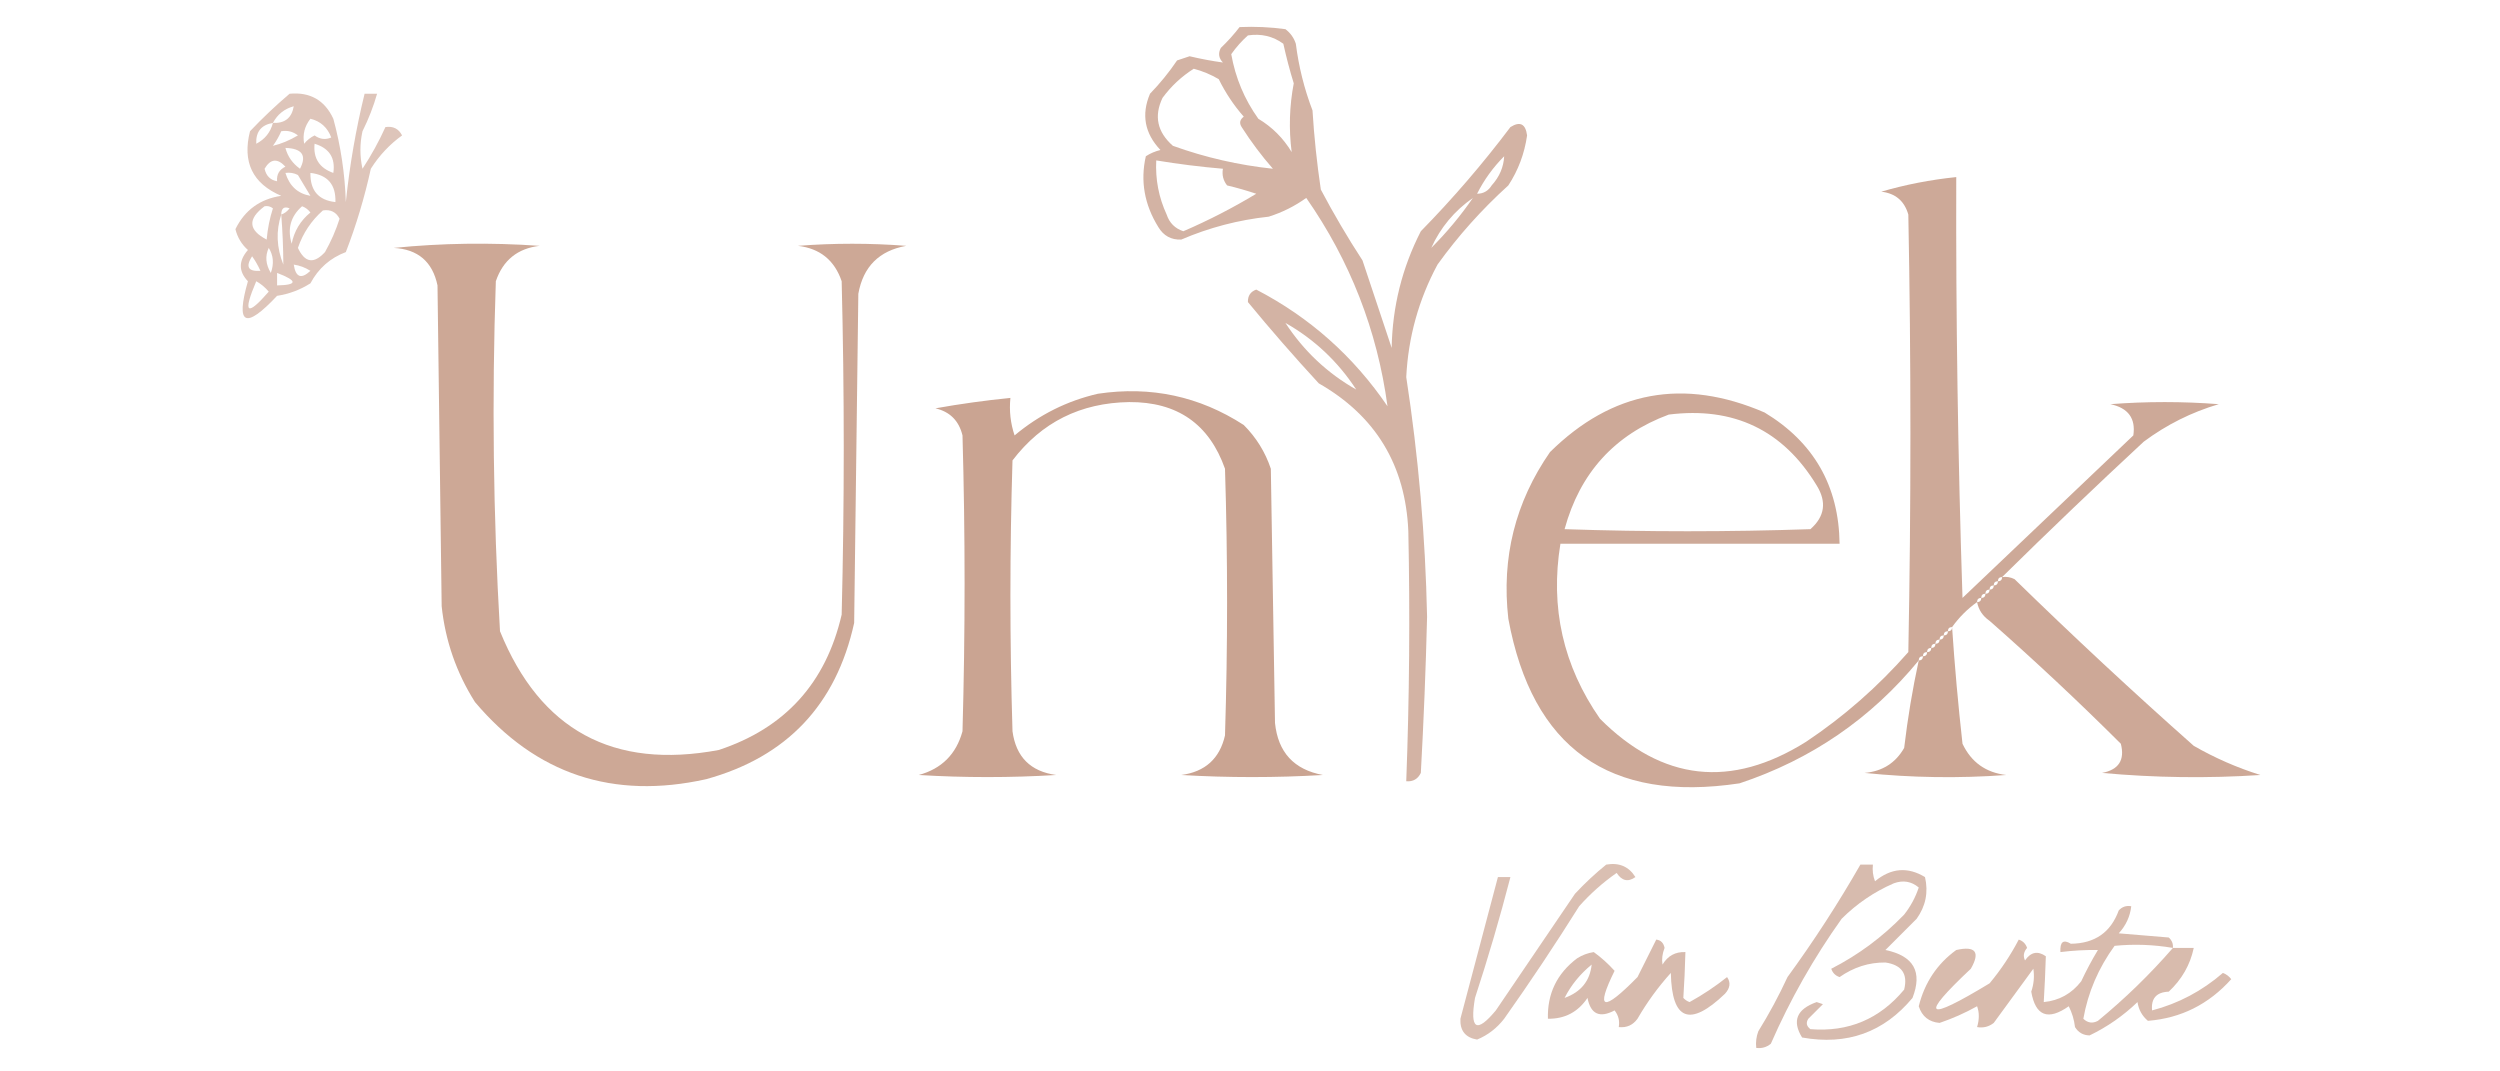 <?xml version="1.0" encoding="UTF-8"?>
<!DOCTYPE svg PUBLIC "-//W3C//DTD SVG 1.1//EN" "http://www.w3.org/Graphics/SVG/1.1/DTD/svg11.dtd">
<svg xmlns="http://www.w3.org/2000/svg" version="1.1" width="600px" height="257px" style="shape-rendering:geometricPrecision; text-rendering:geometricPrecision; image-rendering:optimizeQuality; fill-rule:evenodd; clip-rule:evenodd" xmlns:xlink="http://www.w3.org/1999/xlink">
<!-- flower -->
<g><path style="opacity:0.76" fill="#c59b87" d="M 297.5,6.5 C 301.182,6.335 304.848,6.501 308.5,7C 309.701,7.903 310.535,9.069 311,10.5C 311.695,16.012 313.028,21.346 315,26.5C 315.391,32.863 316.058,39.197 317,45.5C 320.081,51.331 323.415,56.998 327,62.5C 329.337,69.511 331.67,76.511 334,83.5C 334.178,73.607 336.511,64.274 341,55.5C 348.728,47.609 355.894,39.275 362.5,30.5C 364.808,29.052 366.141,29.718 366.5,32.5C 365.879,36.866 364.379,40.866 362,44.5C 355.63,50.268 349.963,56.601 345,63.5C 340.476,71.929 337.976,80.929 337.5,90.5C 340.426,109.557 342.093,128.723 342.5,148C 342.19,160.508 341.69,173.008 341,185.5C 340.29,186.973 339.124,187.64 337.5,187.5C 338.252,167.503 338.419,147.503 338,127.5C 337.33,111.649 330.163,99.815 316.5,92C 310.616,85.621 304.949,79.121 299.5,72.5C 299.453,71 300.119,70 301.5,69.5C 314.333,76.163 324.833,85.497 333,97.5C 330.541,79.295 324.041,62.628 313.5,47.5C 310.754,49.473 307.754,50.973 304.5,52C 297.21,52.784 290.21,54.618 283.5,57.5C 281.088,57.594 279.255,56.594 278,54.5C 274.649,49.097 273.649,43.43 275,37.5C 276.067,36.809 277.234,36.309 278.5,36C 274.713,31.993 273.88,27.493 276,22.5C 278.406,20.017 280.573,17.35 282.5,14.5C 283.5,14.167 284.5,13.833 285.5,13.5C 288.233,14.147 290.9,14.647 293.5,15C 292.483,13.95 292.316,12.784 293,11.5C 294.634,9.938 296.134,8.271 297.5,6.5 Z M 299.5,8.5 C 302.685,8.02 305.519,8.686 308,10.5C 308.711,13.734 309.545,16.901 310.5,20C 309.459,25.469 309.292,30.969 310,36.5C 308,33.167 305.333,30.5 302,28.5C 298.669,23.844 296.502,18.677 295.5,13C 296.704,11.301 298.038,9.801 299.5,8.5 Z M 305.5,40.5 C 297.271,39.629 289.271,37.796 281.5,35C 277.751,31.708 276.918,27.875 279,23.5C 281.069,20.685 283.569,18.352 286.5,16.5C 288.61,17.054 290.61,17.888 292.5,19C 294.108,22.272 296.108,25.272 298.5,28C 297.549,28.718 297.383,29.551 298,30.5C 300.266,34.042 302.766,37.375 305.5,40.5 Z M 354.5,46.5 C 356.167,43.176 358.334,40.176 361,37.5C 360.874,40.098 359.874,42.431 358,44.5C 357.184,45.823 356.017,46.489 354.5,46.5 Z M 277.5,38.5 C 282.801,39.377 288.135,40.044 293.5,40.5C 293.238,41.978 293.571,43.311 294.5,44.5C 296.854,45.06 299.187,45.727 301.5,46.5C 295.879,49.894 290.046,52.894 284,55.5C 282,54.833 280.667,53.5 280,51.5C 278.101,47.38 277.268,43.046 277.5,38.5 Z M 353.5,47.5 C 350.537,51.798 347.203,55.798 343.5,59.5C 345.709,54.619 349.043,50.619 353.5,47.5 Z M 308.5,77.5 C 315.432,81.43 321.099,86.764 325.5,93.5C 318.568,89.57 312.901,84.236 308.5,77.5 Z"/></g>
<!-- flower -->
<g><path style="opacity:0.577" fill="#c59b87" d="M 69.5,22.5 C 74.421,22.043 77.921,24.043 80,28.5C 81.777,35.039 82.777,41.706 83,48.5C 83.911,39.711 85.411,31.045 87.5,22.5C 88.5,22.5 89.5,22.5 90.5,22.5C 89.629,25.564 88.462,28.564 87,31.5C 86.333,34.5 86.333,37.5 87,40.5C 89.135,37.233 90.969,33.899 92.5,30.5C 94.346,30.222 95.68,30.889 96.5,32.5C 93.506,34.662 91.006,37.328 89,40.5C 87.497,47.373 85.497,54.039 83,60.5C 79.249,61.915 76.416,64.415 74.5,68C 72.043,69.562 69.376,70.562 66.5,71C 58.83,79.167 56.496,78 59.5,67.5C 57.231,65.119 57.231,62.619 59.5,60C 57.99,58.649 56.99,56.982 56.5,55C 58.75,50.42 62.417,47.754 67.5,47C 60.622,44.065 58.122,38.898 60,31.5C 63.01,28.323 66.176,25.323 69.5,22.5 Z M 70.5,25.5 C 70.033,28.297 68.367,29.631 65.5,29.5C 66.579,27.457 68.246,26.124 70.5,25.5 Z M 74.5,28.5 C 76.922,29.085 78.589,30.585 79.5,33C 78.101,33.595 76.768,33.428 75.5,32.5C 74.522,32.977 73.689,33.643 73,34.5C 72.591,32.305 73.091,30.305 74.5,28.5 Z M 65.5,29.5 C 64.92,31.749 63.587,33.415 61.5,34.5C 61.369,31.633 62.703,29.967 65.5,29.5 Z M 67.5,31.5 C 68.978,31.238 70.311,31.571 71.5,32.5C 69.473,33.693 67.473,34.526 65.5,35C 66.305,33.887 66.972,32.721 67.5,31.5 Z M 75.5,34.5 C 79.028,35.561 80.528,37.895 80,41.5C 76.651,40.324 75.151,37.99 75.5,34.5 Z M 68.5,35.5 C 72.511,35.63 73.678,37.297 72,40.5C 70.198,39.211 69.031,37.544 68.5,35.5 Z M 66.5,43.5 C 64.879,43.213 63.879,42.213 63.5,40.5C 64.919,38.085 66.585,37.919 68.5,40C 67.027,40.71 66.36,41.876 66.5,43.5 Z M 68.5,41.5 C 69.552,41.35 70.552,41.517 71.5,42C 72.5,43.667 73.5,45.333 74.5,47C 71.474,46.481 69.474,44.648 68.5,41.5 Z M 74.5,41.5 C 78.638,41.973 80.638,44.306 80.5,48.5C 76.427,48.054 74.427,45.72 74.5,41.5 Z M 63.5,49.5 C 64.239,49.369 64.906,49.536 65.5,50C 64.726,52.405 64.226,54.905 64,57.5C 59.578,55.209 59.411,52.542 63.5,49.5 Z M 67.5,51.5 C 67.517,49.972 68.184,49.472 69.5,50C 68.956,50.717 68.289,51.217 67.5,51.5 Z M 72.5,49.5 C 73.289,49.783 73.956,50.283 74.5,51C 72.106,52.952 70.606,55.452 70,58.5C 68.927,54.9 69.76,51.9 72.5,49.5 Z M 77.5,50.5 C 79.346,50.222 80.68,50.889 81.5,52.5C 80.608,55.284 79.442,57.95 78,60.5C 75.329,63.414 73.163,63.081 71.5,59.5C 72.711,55.959 74.711,52.959 77.5,50.5 Z M 67.5,51.5 C 67.816,55.525 67.983,59.525 68,63.5C 66.368,59.408 66.201,55.408 67.5,51.5 Z M 64.5,59.5 C 65.623,61.288 65.789,63.288 65,65.5C 63.759,63.452 63.592,61.452 64.5,59.5 Z M 60.5,61.5 C 61.248,62.531 61.915,63.698 62.5,65C 59.546,65.206 58.879,64.039 60.5,61.5 Z M 70.5,63.5 C 71.922,63.709 73.255,64.209 74.5,65C 72.296,67.069 70.963,66.569 70.5,63.5 Z M 66.5,65.5 C 71.463,67.394 71.463,68.394 66.5,68.5C 66.5,67.5 66.5,66.5 66.5,65.5 Z M 61.5,67.5 C 62.627,68.122 63.627,68.955 64.5,70C 59.213,76.072 58.213,75.239 61.5,67.5 Z"/></g>
<g><path style="opacity:0.857" fill="#c59b87" d="M 480.5,138.5 C 479.833,138.5 479.5,138.833 479.5,139.5C 478.833,139.5 478.5,139.833 478.5,140.5C 477.833,140.5 477.5,140.833 477.5,141.5C 476.833,141.5 476.5,141.833 476.5,142.5C 475.833,142.5 475.5,142.833 475.5,143.5C 474.833,143.5 474.5,143.833 474.5,144.5C 472.167,146.167 470.167,148.167 468.5,150.5C 467.833,150.5 467.5,150.833 467.5,151.5C 466.833,151.5 466.5,151.833 466.5,152.5C 465.833,152.5 465.5,152.833 465.5,153.5C 464.833,153.5 464.5,153.833 464.5,154.5C 463.833,154.5 463.5,154.833 463.5,155.5C 462.833,155.5 462.5,155.833 462.5,156.5C 461.833,156.5 461.5,156.833 461.5,157.5C 460.833,157.5 460.5,157.833 460.5,158.5C 449.046,172.442 434.712,182.275 417.5,188C 386.227,192.721 367.727,179.555 362,148.5C 360.327,133.858 363.661,120.524 372,108.5C 386.914,93.785 404.081,90.618 423.5,99C 435.327,106.152 441.327,116.652 441.5,130.5C 419.167,130.5 396.833,130.5 374.5,130.5C 371.999,145.827 375.166,159.827 384,172.5C 398.954,187.495 415.454,189.328 433.5,178C 442.556,171.951 450.722,164.784 458,156.5C 458.667,121.5 458.667,86.5 458,51.5C 457.06,48.227 454.893,46.394 451.5,46C 457.326,44.305 463.326,43.138 469.5,42.5C 469.402,76.175 469.902,109.842 471,143.5C 484.667,130.5 498.333,117.5 512,104.5C 512.604,100.412 510.77,97.912 506.5,97C 515.167,96.333 523.833,96.333 532.5,97C 525.984,98.925 519.984,101.925 514.5,106C 502.968,116.7 491.635,127.533 480.5,138.5 Z M 400.5,99.5 C 416.096,97.55 427.93,103.216 436,116.5C 438.454,120.457 437.954,123.957 434.5,127C 414.833,127.667 395.167,127.667 375.5,127C 379.189,113.483 387.522,104.317 400.5,99.5 Z"/></g>
<g><path style="opacity:0.87" fill="#c59b87" d="M 94.5,59.5 C 105.993,58.34 117.659,58.174 129.5,59C 124.209,59.625 120.709,62.459 119,67.5C 118.034,95.549 118.367,123.549 120,151.5C 129.647,175.243 147.147,184.743 172.5,180C 188.39,174.754 198.224,163.921 202,147.5C 202.667,120.833 202.667,94.167 202,67.5C 200.291,62.459 196.791,59.625 191.5,59C 200.167,58.333 208.833,58.333 217.5,59C 211,60.167 207.167,64 206,70.5C 205.667,96.833 205.333,123.167 205,149.5C 200.677,169.155 188.843,181.655 169.5,187C 147.126,191.987 128.626,185.82 114,168.5C 109.54,161.453 106.873,153.786 106,145.5C 105.667,119.833 105.333,94.167 105,68.5C 103.809,62.819 100.309,59.819 94.5,59.5 Z"/></g>
<g><path style="opacity:0.908" fill="#c59b87" d="M 263.5,94.5 C 276.186,92.604 287.853,95.104 298.5,102C 301.491,104.99 303.657,108.49 305,112.5C 305.333,132.833 305.667,153.167 306,173.5C 306.711,180.545 310.545,184.711 317.5,186C 306.167,186.667 294.833,186.667 283.5,186C 289.235,185.228 292.735,182.062 294,176.5C 294.667,155.167 294.667,133.833 294,112.5C 290.211,101.76 282.544,96.427 271,96.5C 259.309,96.679 249.976,101.345 243,110.5C 242.333,132.167 242.333,153.833 243,175.5C 243.833,181.667 247.333,185.167 253.5,186C 242.5,186.667 231.5,186.667 220.5,186C 226,184.5 229.5,181 231,175.5C 231.667,151.833 231.667,128.167 231,104.5C 230.14,100.973 227.973,98.807 224.5,98C 230.476,96.932 236.476,96.099 242.5,95.5C 242.183,98.572 242.516,101.572 243.5,104.5C 249.433,99.533 256.1,96.2 263.5,94.5 Z"/></g>
<g><path style="opacity:0.867" fill="#c59b87" d="M 480.5,138.5 C 481.552,138.351 482.552,138.517 483.5,139C 497.532,152.701 511.866,166.034 526.5,179C 531.562,181.911 536.895,184.245 542.5,186C 529.82,186.833 517.154,186.666 504.5,185.5C 508.503,184.73 510.003,182.396 509,178.5C 498.786,168.319 488.286,158.486 477.5,149C 475.859,147.871 474.859,146.371 474.5,144.5C 475.167,144.5 475.5,144.167 475.5,143.5C 476.167,143.5 476.5,143.167 476.5,142.5C 477.167,142.5 477.5,142.167 477.5,141.5C 478.167,141.5 478.5,141.167 478.5,140.5C 479.167,140.5 479.5,140.167 479.5,139.5C 480.167,139.5 480.5,139.167 480.5,138.5 Z"/></g>
<g><path style="opacity:0.877" fill="#c59b87" d="M 468.5,150.5 C 469.113,159.716 469.946,169.049 471,178.5C 473.103,182.934 476.603,185.434 481.5,186C 470.152,186.832 458.819,186.666 447.5,185.5C 451.762,185.125 454.929,183.125 457,179.5C 457.837,172.395 459.004,165.395 460.5,158.5C 461.167,158.5 461.5,158.167 461.5,157.5C 462.167,157.5 462.5,157.167 462.5,156.5C 463.167,156.5 463.5,156.167 463.5,155.5C 464.167,155.5 464.5,155.167 464.5,154.5C 465.167,154.5 465.5,154.167 465.5,153.5C 466.167,153.5 466.5,153.167 466.5,152.5C 467.167,152.5 467.5,152.167 467.5,151.5C 468.167,151.5 468.5,151.167 468.5,150.5 Z"/></g>
<g><path style="opacity:0.64" fill="#c59b87" d="M 385.5,207.5 C 388.604,206.971 390.937,207.971 392.5,210.5C 390.741,211.754 389.241,211.421 388,209.5C 384.703,211.795 381.703,214.462 379,217.5C 373.248,226.672 367.248,235.672 361,244.5C 359.235,246.774 357.068,248.441 354.5,249.5C 351.698,249.029 350.364,247.362 350.5,244.5C 353.526,233.133 356.526,221.799 359.5,210.5C 360.5,210.5 361.5,210.5 362.5,210.5C 359.987,220.212 357.154,229.878 354,239.5C 352.703,247.073 354.37,248.073 359,242.5C 365.333,233.167 371.667,223.833 378,214.5C 380.396,211.933 382.896,209.6 385.5,207.5 Z"/></g>
<g><path style="opacity:0.672" fill="#c59b87" d="M 446.5,207.5 C 447.5,207.5 448.5,207.5 449.5,207.5C 449.343,208.873 449.51,210.207 450,211.5C 453.85,208.31 457.85,207.977 462,210.5C 462.841,214.12 462.174,217.454 460,220.5C 457.5,223 455,225.5 452.5,228C 459.278,229.398 461.445,233.231 459,239.5C 452.117,247.772 443.283,250.939 432.5,249C 430.042,245.022 431.208,242.188 436,240.5C 436.5,240.667 437,240.833 437.5,241C 436.333,242.167 435.167,243.333 434,244.5C 433.383,245.449 433.549,246.282 434.5,247C 443.635,247.732 451.135,244.565 457,237.5C 457.926,233.747 456.426,231.58 452.5,231C 448.544,230.963 444.877,232.13 441.5,234.5C 440.5,234.167 439.833,233.5 439.5,232.5C 445.993,229.191 451.826,224.857 457,219.5C 458.544,217.532 459.711,215.365 460.5,213C 458.728,211.513 456.728,211.18 454.5,212C 449.786,214.051 445.619,216.885 442,220.5C 435.307,229.883 429.64,239.883 425,250.5C 423.989,251.337 422.822,251.67 421.5,251.5C 421.343,250.127 421.51,248.793 422,247.5C 424.588,243.326 426.921,238.993 429,234.5C 435.353,225.784 441.186,216.784 446.5,207.5 Z"/></g>
<g><path style="opacity:0.678" fill="#c59b87" d="M 521.5,227.5 C 523.167,227.5 524.833,227.5 526.5,227.5C 525.65,231.55 523.65,235.05 520.5,238C 517.553,238.112 516.22,239.612 516.5,242.5C 522.813,240.842 528.48,237.842 533.5,233.5C 534.308,233.808 534.975,234.308 535.5,235C 530.1,241.033 523.434,244.367 515.5,245C 514.107,243.829 513.273,242.329 513,240.5C 509.563,243.796 505.73,246.463 501.5,248.5C 499.971,248.471 498.804,247.804 498,246.5C 497.798,244.744 497.298,243.078 496.5,241.5C 491.514,245.013 488.514,243.846 487.5,238C 488.125,236.159 488.292,234.326 488,232.5C 484.833,236.833 481.667,241.167 478.5,245.5C 477.311,246.429 475.978,246.762 474.5,246.5C 475.052,244.669 475.052,243.003 474.5,241.5C 471.613,243.111 468.613,244.444 465.5,245.5C 462.945,245.278 461.278,243.945 460.5,241.5C 461.903,235.84 464.903,231.34 469.5,228C 474.142,226.968 475.308,228.468 473,232.5C 460.576,244.185 462.076,245.352 477.5,236C 480.205,232.758 482.539,229.258 484.5,225.5C 485.5,225.833 486.167,226.5 486.5,227.5C 485.674,228.451 485.508,229.451 486,230.5C 487.396,228.473 489.062,228.14 491,229.5C 490.89,233.129 490.724,236.796 490.5,240.5C 494.203,240.138 497.203,238.471 499.5,235.5C 500.702,232.93 502.035,230.43 503.5,228C 500.525,227.956 497.525,228.123 494.5,228.5C 494.354,226.058 495.187,225.391 497,226.5C 502.752,226.437 506.586,223.771 508.5,218.5C 509.325,217.614 510.325,217.281 511.5,217.5C 511.219,219.963 510.219,222.13 508.5,224C 512.5,224.333 516.5,224.667 520.5,225C 521.252,225.671 521.586,226.504 521.5,227.5 Z M 521.5,227.5 C 516.004,233.829 510.004,239.663 503.5,245C 502.216,245.684 501.049,245.517 500,244.5C 501.118,238.168 503.618,232.334 507.5,227C 512.184,226.539 516.851,226.705 521.5,227.5 Z"/></g>
<g><path style="opacity:0.672" fill="#c59b87" d="M 397.5,225.5 C 398.586,225.62 399.253,226.287 399.5,227.5C 398.957,228.864 398.79,230.197 399,231.5C 400.264,229.393 402.097,228.393 404.5,228.5C 404.405,232.225 404.238,235.891 404,239.5C 404.414,239.957 404.914,240.291 405.5,240.5C 408.672,238.748 411.672,236.748 414.5,234.5C 415.408,235.79 415.241,237.123 414,238.5C 405.563,246.582 401.229,244.915 401,233.5C 397.947,236.887 395.28,240.553 393,244.5C 391.89,246.037 390.39,246.703 388.5,246.5C 388.762,245.022 388.429,243.689 387.5,242.5C 383.919,244.403 381.752,243.403 381,239.5C 378.715,242.892 375.548,244.559 371.5,244.5C 371.33,238.491 373.663,233.658 378.5,230C 379.729,229.219 381.062,228.719 382.5,228.5C 384.29,229.786 385.957,231.286 387.5,233C 382.825,242.486 384.658,242.986 393,234.5C 394.513,231.473 396.013,228.473 397.5,225.5 Z M 375.5,239.5 C 377.051,236.437 379.218,233.771 382,231.5C 381.591,235.426 379.424,238.093 375.5,239.5 Z"/></g>
</svg>
